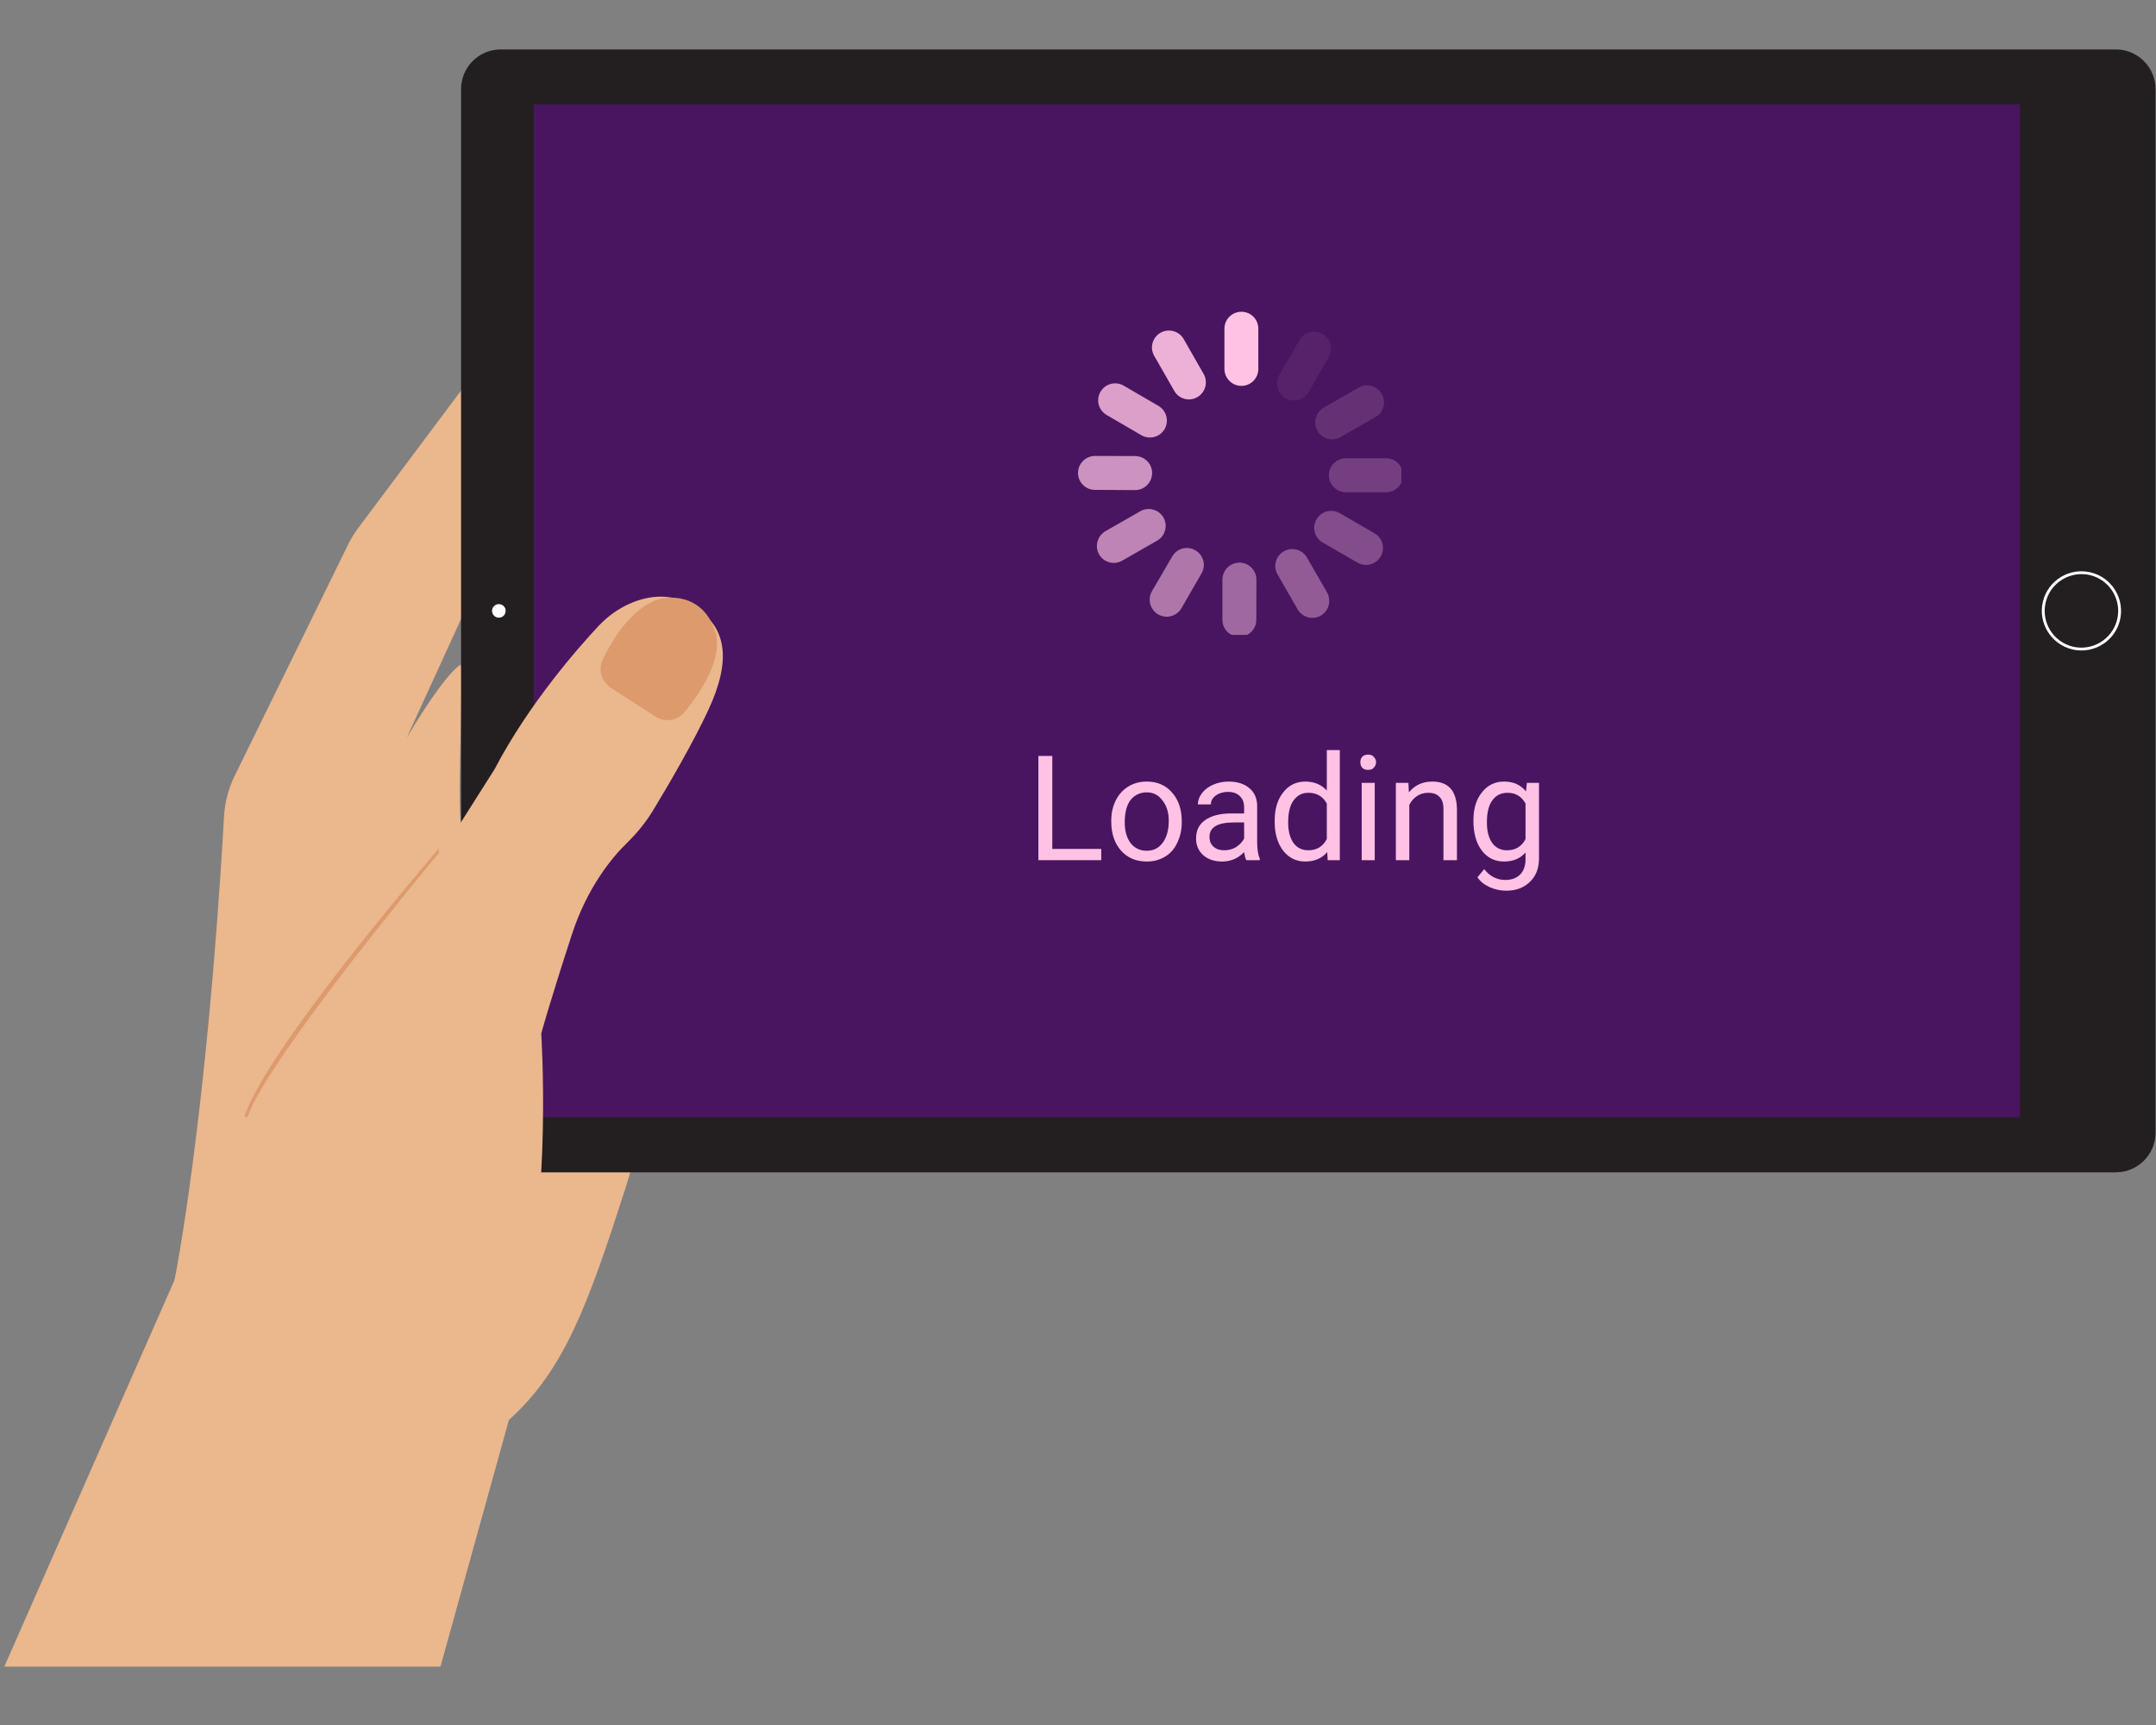 <svg xmlns="http://www.w3.org/2000/svg" xmlns:xlink="http://www.w3.org/1999/xlink" width="100" zoomAndPan="magnify" viewBox="0 0 75 60" height="80" preserveAspectRatio="xMidYMid meet" version="1.0"><rect x="0" y="0" width="75" height="60" fill="#808080" stroke="none"/><defs><filter x="0%" y="0%" width="100%" height="100%" id="985e5c1f62"><feColorMatrix values="0 0 0 0 1 0 0 0 0 1 0 0 0 0 1 0 0 0 1 0" color-interpolation-filters="sRGB"/></filter><g/><clipPath id="5e5a342375"><path d="M 0 11 L 23 11 L 23 57.969 L 0 57.969 Z M 0 11 " clip-rule="nonzero"/></clipPath><clipPath id="5917697529"><path d="M 16 1.719 L 75 1.719 L 75 41 L 16 41 Z M 16 1.719 " clip-rule="nonzero"/></clipPath><clipPath id="a7a1e483fd"><path d="M 42 10.84 L 44 10.84 L 44 14 L 42 14 Z M 42 10.84 " clip-rule="nonzero"/></clipPath><mask id="afa4a22e47"><g filter="url(#985e5c1f62)"><rect x="-7.5" width="90" fill="#000000" y="-6" height="72" fill-opacity="0.08"/></g></mask><clipPath id="938a254154"><path d="M 0.16 0.281 L 2.32 0.281 L 2.32 3 L 0.16 3 Z M 0.16 0.281 " clip-rule="nonzero"/></clipPath><clipPath id="e13658fdf8"><rect x="0" width="3" y="0" height="4"/></clipPath><clipPath id="c79e7d1cab"><path d="M 45 13 L 48.75 13 L 48.75 16 L 45 16 Z M 45 13 " clip-rule="nonzero"/></clipPath><mask id="a9b090ca6b"><g filter="url(#985e5c1f62)"><rect x="-7.5" width="90" fill="#000000" y="-6" height="72" fill-opacity="0.16"/></g></mask><clipPath id="5faff5a546"><path d="M 0.602 0.199 L 3.238 0.199 L 3.238 2.359 L 0.602 2.359 Z M 0.602 0.199 " clip-rule="nonzero"/></clipPath><clipPath id="0f602ce53d"><rect x="0" width="4" y="0" height="3"/></clipPath><clipPath id="a92804c120"><path d="M 46 15 L 48.75 15 L 48.75 18 L 46 18 Z M 46 15 " clip-rule="nonzero"/></clipPath><mask id="c819bfe1fa"><g filter="url(#985e5c1f62)"><rect x="-7.5" width="90" fill="#000000" y="-6" height="72" fill-opacity="0.24"/></g></mask><clipPath id="812e6b9965"><path d="M 0.078 0.84 L 2.75 0.84 L 2.75 2.281 L 0.078 2.281 Z M 0.078 0.84 " clip-rule="nonzero"/></clipPath><clipPath id="8e245eb0d7"><rect x="0" width="3" y="0" height="3"/></clipPath><clipPath id="1306ce7630"><path d="M 45 17 L 48.75 17 L 48.75 20 L 45 20 Z M 45 17 " clip-rule="nonzero"/></clipPath><mask id="bccd1d276b"><g filter="url(#985e5c1f62)"><rect x="-7.5" width="90" fill="#000000" y="-6" height="72" fill-opacity="0.32"/></g></mask><clipPath id="f2b5f9fd7f"><path d="M 0.602 0.762 L 3.238 0.762 L 3.238 2.68 L 0.602 2.68 Z M 0.602 0.762 " clip-rule="nonzero"/></clipPath><clipPath id="7ab30104ec"><rect x="0" width="4" y="0" height="3"/></clipPath><mask id="e227b6db66"><g filter="url(#985e5c1f62)"><rect x="-7.5" width="90" fill="#000000" y="-6" height="72" fill-opacity="0.4"/></g></mask><clipPath id="e4f0a74394"><path d="M 0.16 1 L 2.32 1 L 2.32 3.602 L 0.16 3.602 Z M 0.16 1 " clip-rule="nonzero"/></clipPath><clipPath id="d317b02784"><rect x="0" width="3" y="0" height="4"/></clipPath><clipPath id="f208a42f6a"><path d="M 42 19 L 44 19 L 44 22.09 L 42 22.09 Z M 42 19 " clip-rule="nonzero"/></clipPath><mask id="7e2b894074"><g filter="url(#985e5c1f62)"><rect x="-7.5" width="90" fill="#000000" y="-6" height="72" fill-opacity="0.48"/></g></mask><clipPath id="523d39eba8"><path d="M 0.48 0.441 L 1.922 0.441 L 1.922 3.09 L 0.48 3.09 Z M 0.48 0.441 " clip-rule="nonzero"/></clipPath><clipPath id="11fc0f4f45"><rect x="0" width="2" y="0" height="4"/></clipPath><mask id="bd2a98f098"><g filter="url(#985e5c1f62)"><rect x="-7.5" width="90" fill="#000000" y="-6" height="72" fill-opacity="0.56"/></g></mask><clipPath id="45583b78ce"><path d="M 0.84 1 L 3 1 L 3 3.602 L 0.84 3.602 Z M 0.84 1 " clip-rule="nonzero"/></clipPath><clipPath id="66d7fb9923"><rect x="0" width="3" y="0" height="4"/></clipPath><clipPath id="d8ae0d8cbe"><path d="M 37.5 17 L 41 17 L 41 20 L 37.5 20 Z M 37.5 17 " clip-rule="nonzero"/></clipPath><mask id="e9af32c74b"><g filter="url(#985e5c1f62)"><rect x="-7.5" width="90" fill="#000000" y="-6" height="72" fill-opacity="0.64"/></g></mask><clipPath id="7665b9cfc5"><path d="M 1 0.52 L 3.801 0.52 L 3.801 2.68 L 1 2.68 Z M 1 0.52 " clip-rule="nonzero"/></clipPath><clipPath id="6fb698091c"><rect x="0" width="4" y="0" height="3"/></clipPath><clipPath id="49406a7ada"><path d="M 37.5 15 L 41 15 L 41 18 L 37.5 18 Z M 37.5 15 " clip-rule="nonzero"/></clipPath><mask id="6f7bd3bd6c"><g filter="url(#985e5c1f62)"><rect x="-7.5" width="90" fill="#000000" y="-6" height="72" fill-opacity="0.72"/></g></mask><clipPath id="2a320187ea"><path d="M 0.5 0.84 L 3.32 0.84 L 3.32 2.281 L 0.5 2.281 Z M 0.5 0.84 " clip-rule="nonzero"/></clipPath><clipPath id="1caa2ab75f"><rect x="0" width="4" y="0" height="3"/></clipPath><mask id="1b5e88a656"><g filter="url(#985e5c1f62)"><rect x="-7.5" width="90" fill="#000000" y="-6" height="72" fill-opacity="0.8"/></g></mask><clipPath id="3ae9360d2d"><path d="M 0.16 0.199 L 2.801 0.199 L 2.801 2.359 L 0.16 2.359 Z M 0.16 0.199 " clip-rule="nonzero"/></clipPath><clipPath id="0d2b230685"><rect x="0" width="3" y="0" height="3"/></clipPath><mask id="36fe8d00a9"><g filter="url(#985e5c1f62)"><rect x="-7.5" width="90" fill="#000000" y="-6" height="72" fill-opacity="0.9"/></g></mask><clipPath id="32323a2ca3"><path d="M 1 0.281 L 3 0.281 L 3 2.922 L 1 2.922 Z M 1 0.281 " clip-rule="nonzero"/></clipPath><clipPath id="8ba4ea6341"><rect x="0" width="3" y="0" height="3"/></clipPath></defs><g clip-path="url(#5e5a342375)"><path fill="#ebb78d" d="M 16.094 28.973 C 16.25 29.301 16.434 29.617 16.586 29.918 C 17.047 30.828 17.441 31.77 17.797 32.723 C 18.191 33.781 18.551 34.855 18.828 35.949 L 20.953 35.949 C 20.953 35.949 23.25 36.684 21.758 41.328 C 20.453 45.383 19.641 47.641 17.703 49.391 L 15.238 58.273 L 0.016 58.273 L 6.074 44.516 C 6.074 44.516 7.191 38.992 7.793 28.402 C 7.82 27.91 7.945 27.434 8.16 26.992 L 12.125 18.91 C 12.219 18.727 12.324 18.547 12.449 18.383 L 17.266 11.945 C 17.266 11.945 18.891 10.934 19.266 12.906 C 19.641 14.883 16.078 21.445 16.078 21.445 L 14.152 25.656 C 14.152 25.656 15.398 23.516 16.031 23.109 C 16.145 23.672 15.844 28.438 16.094 28.973 " fill-opacity="1" fill-rule="nonzero"/></g><g clip-path="url(#5917697529)"><path fill="#231f20" d="M 17.422 40.777 L 73.602 40.777 C 74.363 40.777 74.984 40.16 74.984 39.395 L 74.984 3.102 C 74.984 2.336 74.363 1.719 73.602 1.719 L 17.422 1.719 C 16.656 1.719 16.039 2.336 16.039 3.102 L 16.039 39.395 C 16.039 40.16 16.656 40.777 17.422 40.777 " fill-opacity="1" fill-rule="nonzero"/></g><path fill="#491560" d="M 18.566 3.633 L 18.566 38.863 L 70.266 38.863 L 70.266 3.633 L 18.566 3.633 " fill-opacity="1" fill-rule="nonzero"/><path fill="#ffffff" d="M 17.117 21.246 C 17.117 21.379 17.223 21.484 17.355 21.484 C 17.484 21.484 17.59 21.379 17.59 21.246 C 17.59 21.117 17.484 21.012 17.355 21.012 C 17.223 21.012 17.117 21.117 17.117 21.246 " fill-opacity="1" fill-rule="nonzero"/><path fill="#ffffff" d="M 72.406 19.969 C 72.504 19.969 72.609 19.98 72.707 20.004 C 73.395 20.172 73.816 20.867 73.648 21.551 C 73.48 22.234 72.789 22.656 72.105 22.492 C 71.418 22.324 70.996 21.633 71.164 20.945 C 71.305 20.363 71.832 19.969 72.406 19.969 Z M 72.406 22.625 C 73.027 22.625 73.594 22.203 73.746 21.574 C 73.832 21.215 73.773 20.848 73.582 20.531 C 73.391 20.219 73.09 19.996 72.73 19.91 C 71.992 19.73 71.246 20.184 71.066 20.922 C 70.887 21.66 71.344 22.406 72.082 22.586 C 72.191 22.613 72.297 22.625 72.406 22.625 " fill-opacity="1" fill-rule="nonzero"/><path fill="#ebb78d" d="M 6.074 44.516 C 6.074 44.516 7.137 40.262 11.262 34.449 L 15.66 29.191 L 17.203 26.758 C 18.406 24.453 20.172 22.465 20.824 21.77 C 21.145 21.43 21.531 21.152 21.961 20.973 C 22.539 20.73 23.332 20.594 24.117 21.078 C 25.289 21.797 25.453 22.945 24.641 24.695 C 24.113 25.832 23.27 27.277 22.742 28.148 C 22.488 28.574 22.176 28.961 21.82 29.309 C 21.297 29.816 20.43 30.855 19.891 32.512 C 19.078 35.012 18.828 35.949 18.828 35.949 C 18.828 35.949 19.203 41.641 18.141 45.641 C 17.078 49.641 17.703 49.391 17.703 49.391 L 6.074 44.516 " fill-opacity="1" fill-rule="nonzero"/><path fill="#dd9a6c" d="M 21.242 23.918 L 22.805 24.926 C 23.133 25.137 23.566 25.066 23.816 24.766 C 24.363 24.094 25.168 22.898 24.883 21.977 C 24.457 20.617 23.18 20.684 22.699 20.922 C 21.848 21.34 21.273 22.301 20.969 22.941 C 20.801 23.289 20.922 23.707 21.242 23.918 " fill-opacity="1" fill-rule="nonzero"/><path fill="#dd9a6c" d="M 15.262 29.672 C 15.242 29.695 9.359 36.754 8.617 38.824 C 8.609 38.848 8.586 38.859 8.566 38.859 C 8.559 38.859 8.555 38.859 8.547 38.855 C 8.52 38.848 8.504 38.816 8.516 38.789 C 9.266 36.699 13.379 31.73 15.113 29.691 C 15.16 29.633 15.246 29.535 15.262 29.516 L 15.262 29.672 " fill-opacity="1" fill-rule="nonzero"/><g clip-path="url(#a7a1e483fd)"><path fill="#ffc2e5" d="M 43.184 13.422 C 42.859 13.422 42.594 13.156 42.594 12.832 L 42.594 11.434 C 42.594 11.105 42.859 10.844 43.184 10.844 C 43.512 10.844 43.773 11.105 43.773 11.434 L 43.773 12.832 C 43.773 13.156 43.512 13.422 43.184 13.422 Z M 43.184 13.422 " fill-opacity="1" fill-rule="nonzero"/></g><g mask="url(#afa4a22e47)"><g transform="matrix(1, 0, 0, 1, 44, 11)"><g clip-path="url(#e13658fdf8)"><g clip-path="url(#938a254154)"><path fill="#ffc2e5" d="M 0.719 2.852 C 0.438 2.688 0.34 2.324 0.504 2.043 L 1.203 0.832 C 1.363 0.551 1.727 0.453 2.008 0.617 C 2.289 0.781 2.387 1.141 2.223 1.422 L 1.523 2.633 C 1.359 2.918 1 3.012 0.719 2.852 Z M 0.719 2.852 " fill-opacity="1" fill-rule="nonzero"/></g></g></g></g><g clip-path="url(#c79e7d1cab)"><g mask="url(#a9b090ca6b)"><g transform="matrix(1, 0, 0, 1, 45, 13)"><g clip-path="url(#0f602ce53d)"><g clip-path="url(#5faff5a546)"><path fill="#ffc2e5" d="M 0.832 1.988 C 0.668 1.707 0.766 1.344 1.047 1.18 L 2.262 0.484 C 2.543 0.32 2.902 0.418 3.066 0.699 C 3.23 0.98 3.133 1.344 2.852 1.504 L 1.637 2.203 C 1.355 2.367 0.996 2.27 0.832 1.988 Z M 0.832 1.988 " fill-opacity="1" fill-rule="nonzero"/></g></g></g></g></g><g clip-path="url(#a92804c120)"><g mask="url(#c819bfe1fa)"><g transform="matrix(1, 0, 0, 1, 46, 15)"><g clip-path="url(#8e245eb0d7)"><g clip-path="url(#812e6b9965)"><path fill="#ffc2e5" d="M 0.227 1.531 C 0.227 1.203 0.492 0.941 0.816 0.941 L 2.219 0.941 C 2.543 0.941 2.809 1.207 2.809 1.531 C 2.805 1.859 2.543 2.121 2.215 2.121 L 0.816 2.121 C 0.492 2.121 0.227 1.855 0.227 1.531 Z M 0.227 1.531 " fill-opacity="1" fill-rule="nonzero"/></g></g></g></g></g><g clip-path="url(#1306ce7630)"><g mask="url(#bccd1d276b)"><g transform="matrix(1, 0, 0, 1, 45, 17)"><g clip-path="url(#7ab30104ec)"><g clip-path="url(#f2b5f9fd7f)"><path fill="#ffc2e5" d="M 0.797 1.062 C 0.961 0.781 1.324 0.684 1.605 0.848 L 2.816 1.551 C 3.098 1.715 3.191 2.074 3.031 2.355 C 2.867 2.637 2.504 2.734 2.223 2.57 L 1.012 1.871 C 0.73 1.707 0.633 1.344 0.797 1.062 Z M 0.797 1.062 " fill-opacity="1" fill-rule="nonzero"/></g></g></g></g></g><g mask="url(#e227b6db66)"><g transform="matrix(1, 0, 0, 1, 44, 18)"><g clip-path="url(#d317b02784)"><g clip-path="url(#e4f0a74394)"><path fill="#ffc2e5" d="M 0.66 1.176 C 0.941 1.016 1.301 1.109 1.465 1.395 L 2.164 2.605 C 2.324 2.891 2.227 3.25 1.945 3.414 C 1.664 3.574 1.301 3.477 1.141 3.195 L 0.441 1.98 C 0.281 1.699 0.375 1.34 0.66 1.176 Z M 0.66 1.176 " fill-opacity="1" fill-rule="nonzero"/></g></g></g></g><g clip-path="url(#f208a42f6a)"><g mask="url(#7e2b894074)"><g transform="matrix(1, 0, 0, 1, 42, 19)"><g clip-path="url(#11fc0f4f45)"><g clip-path="url(#523d39eba8)"><path fill="#ffc2e5" d="M 1.117 0.57 C 1.441 0.57 1.707 0.836 1.707 1.16 L 1.703 2.559 C 1.703 2.887 1.438 3.148 1.113 3.148 C 0.785 3.148 0.523 2.883 0.523 2.559 L 0.523 1.16 C 0.527 0.832 0.789 0.57 1.117 0.57 Z M 1.117 0.57 " fill-opacity="1" fill-rule="nonzero"/></g></g></g></g></g><g mask="url(#bd2a98f098)"><g transform="matrix(1, 0, 0, 1, 39, 18)"><g clip-path="url(#66d7fb9923)"><g clip-path="url(#45583b78ce)"><path fill="#ffc2e5" d="M 2.582 1.141 C 2.867 1.305 2.961 1.664 2.797 1.945 L 2.098 3.156 C 1.934 3.438 1.57 3.535 1.289 3.371 C 1.008 3.207 0.91 2.844 1.074 2.562 L 1.777 1.355 C 1.941 1.07 2.301 0.977 2.582 1.141 Z M 2.582 1.141 " fill-opacity="1" fill-rule="nonzero"/></g></g></g></g><g clip-path="url(#d8ae0d8cbe)"><g mask="url(#e9af32c74b)"><g transform="matrix(1, 0, 0, 1, 37, 17)"><g clip-path="url(#6fb698091c)"><g clip-path="url(#7665b9cfc5)"><path fill="#ffc2e5" d="M 3.473 1 C 3.633 1.281 3.535 1.645 3.254 1.805 L 2.039 2.5 C 1.758 2.664 1.398 2.566 1.234 2.285 C 1.074 2 1.172 1.641 1.453 1.477 L 2.668 0.781 C 2.949 0.621 3.309 0.719 3.473 1 Z M 3.473 1 " fill-opacity="1" fill-rule="nonzero"/></g></g></g></g></g><g clip-path="url(#49406a7ada)"><g mask="url(#6f7bd3bd6c)"><g transform="matrix(1, 0, 0, 1, 37, 15)"><g clip-path="url(#1caa2ab75f)"><g clip-path="url(#2a320187ea)"><path fill="#ffc2e5" d="M 3.078 1.457 C 3.078 1.781 2.812 2.047 2.488 2.047 L 1.09 2.039 C 0.762 2.039 0.5 1.773 0.5 1.449 C 0.5 1.125 0.766 0.859 1.094 0.859 L 2.492 0.863 C 2.816 0.867 3.082 1.129 3.078 1.457 Z M 3.078 1.457 " fill-opacity="1" fill-rule="nonzero"/></g></g></g></g></g><g mask="url(#1b5e88a656)"><g transform="matrix(1, 0, 0, 1, 38, 13)"><g clip-path="url(#0d2b230685)"><g clip-path="url(#3ae9360d2d)"><path fill="#ffc2e5" d="M 2.512 1.926 C 2.348 2.207 1.988 2.301 1.703 2.137 L 0.496 1.434 C 0.215 1.27 0.117 0.91 0.281 0.629 C 0.445 0.344 0.809 0.25 1.09 0.414 L 2.297 1.117 C 2.578 1.281 2.676 1.641 2.512 1.926 Z M 2.512 1.926 " fill-opacity="1" fill-rule="nonzero"/></g></g></g></g><g mask="url(#36fe8d00a9)"><g transform="matrix(1, 0, 0, 1, 39, 11)"><g clip-path="url(#8ba4ea6341)"><g clip-path="url(#32323a2ca3)"><path fill="#ffc2e5" d="M 2.652 2.812 C 2.371 2.977 2.008 2.879 1.848 2.594 L 1.152 1.379 C 0.988 1.098 1.086 0.738 1.371 0.574 C 1.652 0.414 2.016 0.512 2.176 0.793 L 2.871 2.008 C 3.031 2.289 2.934 2.652 2.652 2.812 Z M 2.652 2.812 " fill-opacity="1" fill-rule="nonzero"/></g></g></g></g><g fill="#ffc2e5" fill-opacity="1"><g transform="translate(35.7, 29.919)"><g><path d="M 0.906 -0.391 L 2.609 -0.391 L 2.609 0 L 0.422 0 L 0.422 -3.625 L 0.906 -3.625 Z M 0.906 -0.391 "/></g></g><g transform="translate(38.438, 29.919)"><g><path d="M 0.219 -1.375 C 0.219 -1.633 0.27 -1.867 0.375 -2.078 C 0.477 -2.285 0.625 -2.445 0.812 -2.562 C 1 -2.676 1.211 -2.734 1.453 -2.734 C 1.816 -2.734 2.109 -2.609 2.328 -2.359 C 2.555 -2.109 2.672 -1.77 2.672 -1.344 L 2.672 -1.312 C 2.672 -1.051 2.617 -0.816 2.516 -0.609 C 2.422 -0.398 2.281 -0.238 2.094 -0.125 C 1.906 -0.008 1.691 0.047 1.453 0.047 C 1.086 0.047 0.789 -0.078 0.562 -0.328 C 0.332 -0.586 0.219 -0.926 0.219 -1.344 Z M 0.688 -1.312 C 0.688 -1.02 0.754 -0.781 0.891 -0.594 C 1.035 -0.414 1.223 -0.328 1.453 -0.328 C 1.68 -0.328 1.863 -0.414 2 -0.594 C 2.145 -0.781 2.219 -1.039 2.219 -1.375 C 2.219 -1.664 2.145 -1.898 2 -2.078 C 1.863 -2.266 1.68 -2.359 1.453 -2.359 C 1.223 -2.359 1.035 -2.27 0.891 -2.094 C 0.754 -1.914 0.688 -1.656 0.688 -1.312 Z M 0.688 -1.312 "/></g></g><g transform="translate(41.341, 29.919)"><g><path d="M 2.016 0 C 1.984 -0.051 1.957 -0.145 1.938 -0.281 C 1.727 -0.062 1.473 0.047 1.172 0.047 C 0.91 0.047 0.691 -0.023 0.516 -0.172 C 0.348 -0.328 0.266 -0.52 0.266 -0.75 C 0.266 -1.031 0.367 -1.242 0.578 -1.391 C 0.797 -1.547 1.098 -1.625 1.484 -1.625 L 1.938 -1.625 L 1.938 -1.844 C 1.938 -2 1.891 -2.125 1.797 -2.219 C 1.703 -2.32 1.562 -2.375 1.375 -2.375 C 1.207 -2.375 1.066 -2.332 0.953 -2.25 C 0.836 -2.164 0.781 -2.062 0.781 -1.938 L 0.328 -1.938 C 0.328 -2.07 0.375 -2.203 0.469 -2.328 C 0.562 -2.453 0.691 -2.551 0.859 -2.625 C 1.023 -2.695 1.203 -2.734 1.391 -2.734 C 1.703 -2.734 1.945 -2.656 2.125 -2.5 C 2.301 -2.352 2.391 -2.145 2.391 -1.875 L 2.391 -0.625 C 2.391 -0.383 2.422 -0.191 2.484 -0.047 L 2.484 0 Z M 1.25 -0.344 C 1.395 -0.344 1.531 -0.379 1.656 -0.453 C 1.781 -0.535 1.875 -0.633 1.938 -0.75 L 1.938 -1.312 L 1.578 -1.312 C 1.016 -1.312 0.734 -1.145 0.734 -0.812 C 0.734 -0.664 0.781 -0.551 0.875 -0.469 C 0.969 -0.383 1.094 -0.344 1.25 -0.344 Z M 1.25 -0.344 "/></g></g><g transform="translate(44.108, 29.919)"><g><path d="M 0.234 -1.375 C 0.234 -1.781 0.332 -2.109 0.531 -2.359 C 0.727 -2.609 0.984 -2.734 1.297 -2.734 C 1.609 -2.734 1.859 -2.629 2.047 -2.422 L 2.047 -3.828 L 2.5 -3.828 L 2.5 0 L 2.078 0 L 2.062 -0.281 C 1.875 -0.062 1.617 0.047 1.297 0.047 C 0.984 0.047 0.727 -0.078 0.531 -0.328 C 0.332 -0.586 0.234 -0.922 0.234 -1.328 Z M 0.703 -1.312 C 0.703 -1.008 0.766 -0.77 0.891 -0.594 C 1.016 -0.426 1.188 -0.344 1.406 -0.344 C 1.695 -0.344 1.91 -0.473 2.047 -0.734 L 2.047 -1.969 C 1.91 -2.219 1.695 -2.344 1.406 -2.344 C 1.188 -2.344 1.016 -2.254 0.891 -2.078 C 0.766 -1.91 0.703 -1.656 0.703 -1.312 Z M 0.703 -1.312 "/></g></g><g transform="translate(46.978, 29.919)"><g><path d="M 0.844 0 L 0.391 0 L 0.391 -2.688 L 0.844 -2.688 Z M 0.344 -3.406 C 0.344 -3.477 0.363 -3.539 0.406 -3.594 C 0.457 -3.645 0.523 -3.672 0.609 -3.672 C 0.703 -3.672 0.77 -3.645 0.812 -3.594 C 0.863 -3.539 0.891 -3.477 0.891 -3.406 C 0.891 -3.332 0.863 -3.27 0.812 -3.219 C 0.77 -3.164 0.703 -3.141 0.609 -3.141 C 0.523 -3.141 0.457 -3.164 0.406 -3.219 C 0.363 -3.27 0.344 -3.332 0.344 -3.406 Z M 0.344 -3.406 "/></g></g><g transform="translate(48.213, 29.919)"><g><path d="M 0.781 -2.688 L 0.797 -2.359 C 1.004 -2.609 1.273 -2.734 1.609 -2.734 C 2.172 -2.734 2.457 -2.414 2.469 -1.781 L 2.469 0 L 2 0 L 2 -1.781 C 2 -1.977 1.953 -2.117 1.859 -2.203 C 1.773 -2.297 1.645 -2.344 1.469 -2.344 C 1.312 -2.344 1.176 -2.301 1.062 -2.219 C 0.957 -2.145 0.875 -2.047 0.812 -1.922 L 0.812 0 L 0.344 0 L 0.344 -2.688 Z M 0.781 -2.688 "/></g></g><g transform="translate(51.021, 29.919)"><g><path d="M 0.234 -1.375 C 0.234 -1.789 0.332 -2.117 0.531 -2.359 C 0.727 -2.609 0.984 -2.734 1.297 -2.734 C 1.629 -2.734 1.883 -2.617 2.062 -2.391 L 2.094 -2.688 L 2.516 -2.688 L 2.516 -0.062 C 2.516 0.281 2.41 0.551 2.203 0.75 C 1.992 0.957 1.719 1.062 1.375 1.062 C 1.176 1.062 0.984 1.02 0.797 0.938 C 0.609 0.852 0.469 0.738 0.375 0.594 L 0.609 0.312 C 0.805 0.562 1.051 0.688 1.344 0.688 C 1.562 0.688 1.734 0.625 1.859 0.5 C 1.984 0.375 2.047 0.195 2.047 -0.031 L 2.047 -0.266 C 1.859 -0.055 1.609 0.047 1.297 0.047 C 0.984 0.047 0.727 -0.078 0.531 -0.328 C 0.332 -0.586 0.234 -0.938 0.234 -1.375 Z M 0.703 -1.312 C 0.703 -1.008 0.766 -0.77 0.891 -0.594 C 1.016 -0.426 1.188 -0.344 1.406 -0.344 C 1.695 -0.344 1.91 -0.473 2.047 -0.734 L 2.047 -1.969 C 1.91 -2.219 1.703 -2.344 1.422 -2.344 C 1.191 -2.344 1.016 -2.254 0.891 -2.078 C 0.766 -1.91 0.703 -1.656 0.703 -1.312 Z M 0.703 -1.312 "/></g></g></g></svg>